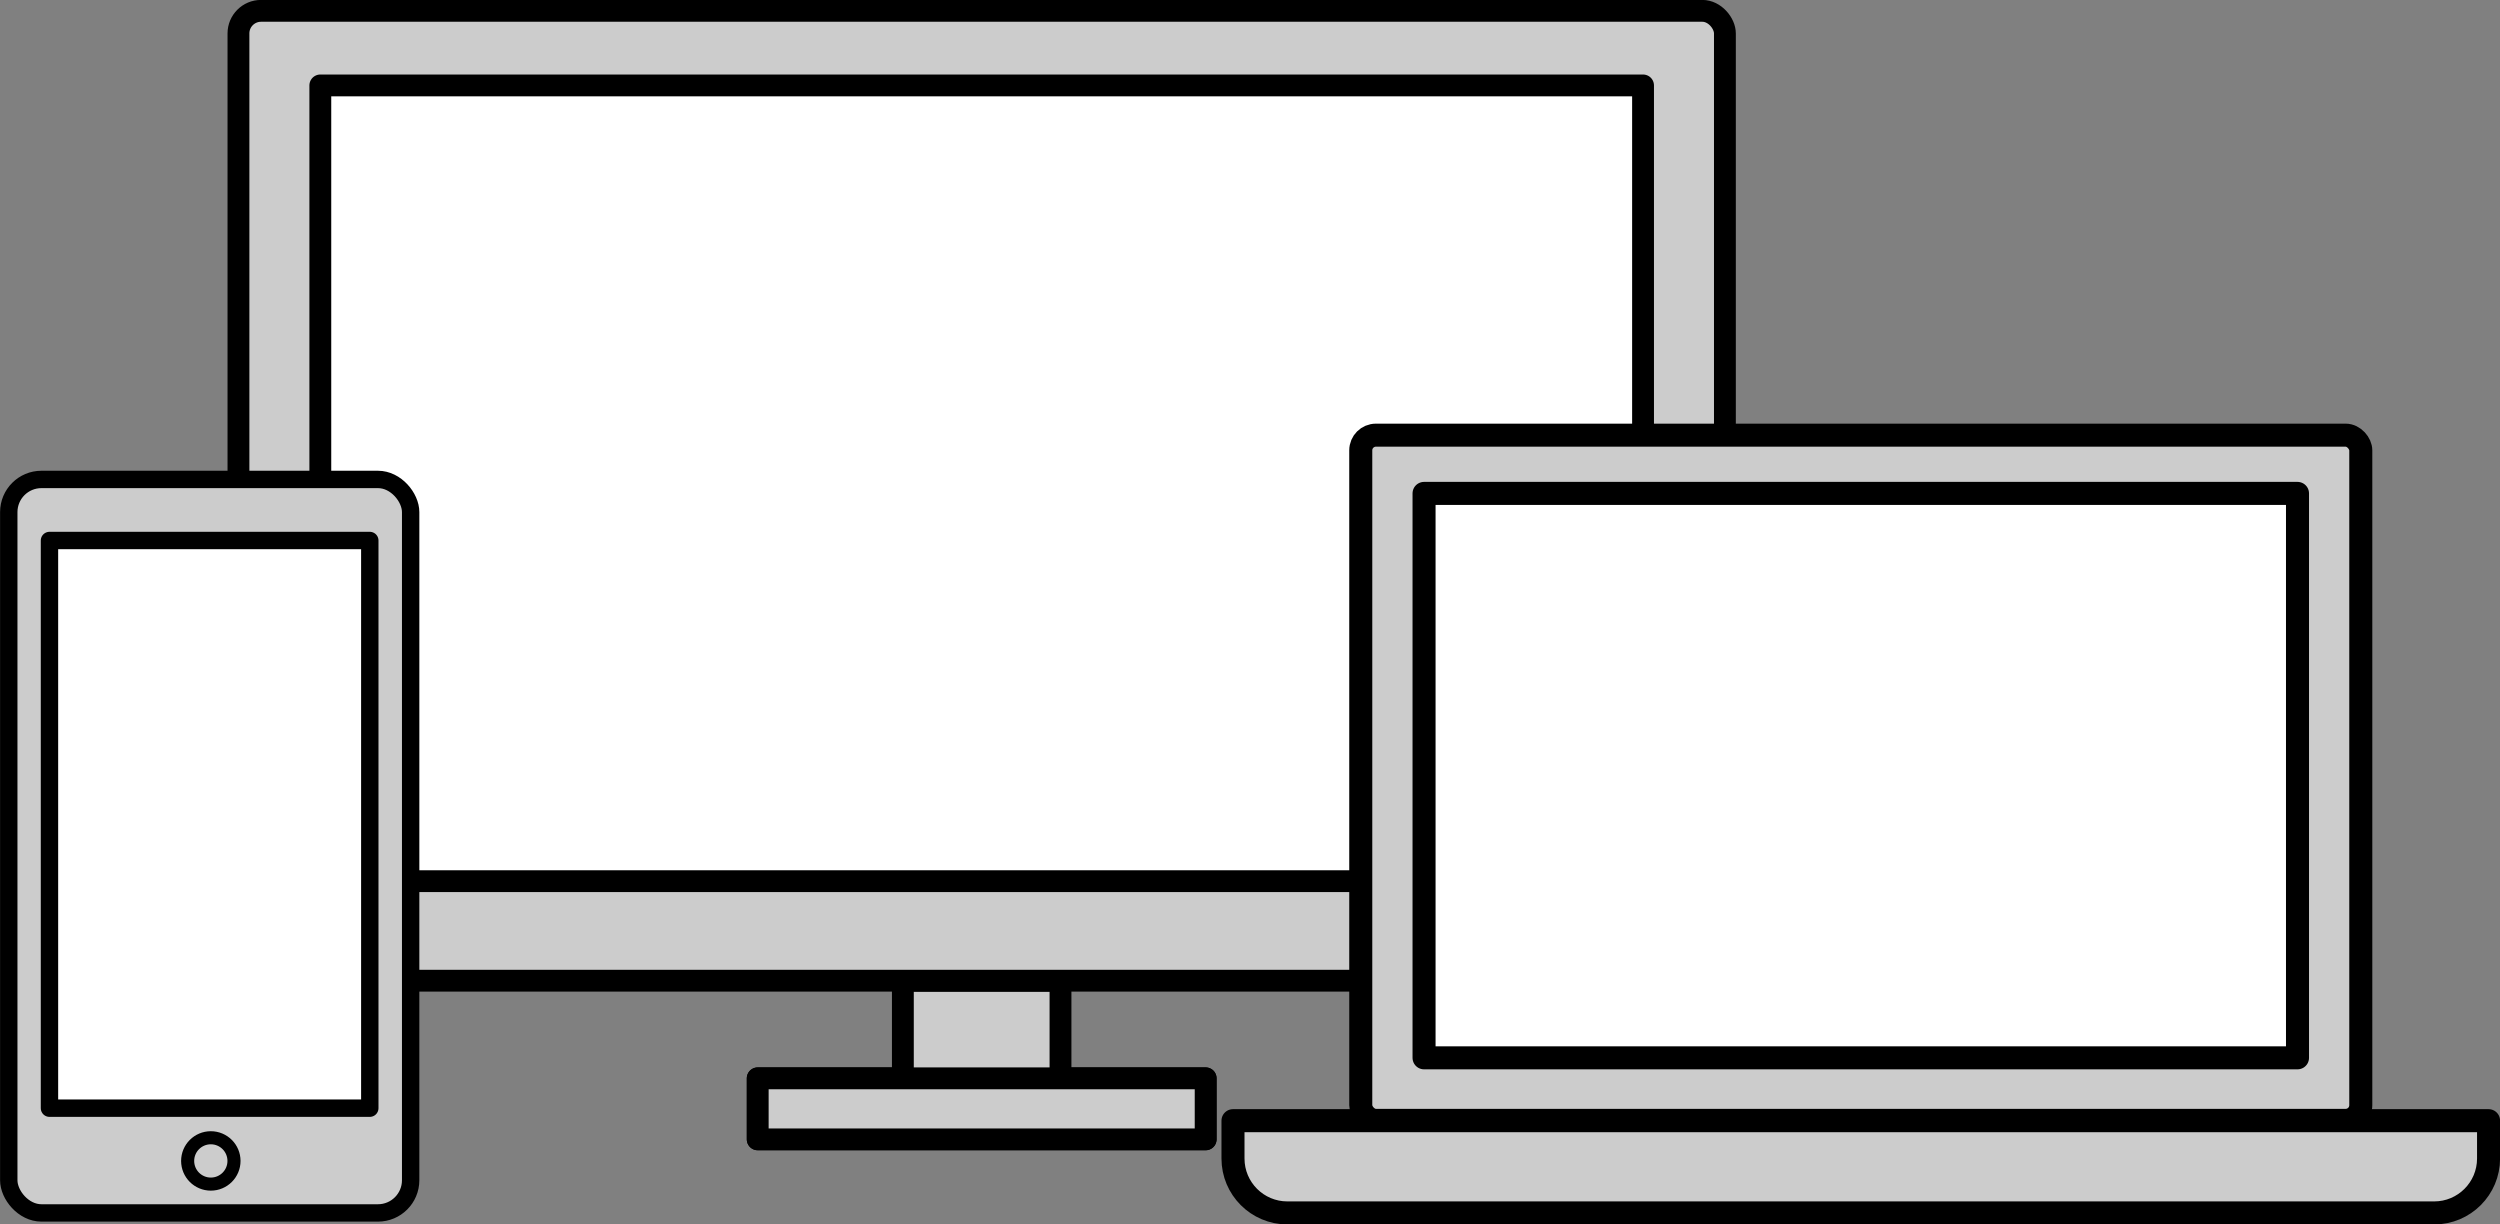<svg xmlns="http://www.w3.org/2000/svg" id="_&#x30EC;&#x30A4;&#x30E4;&#x30FC;_2" data-name="&#x30EC;&#x30A4;&#x30E4;&#x30FC; 2" viewBox="0 0 168.27 82.41"><rect x="0" y="0" width="168.27" height="82.41" fill="#808080" stroke="none"/><defs><style>      .cls-1, .cls-2, .cls-3, .cls-4, .cls-5, .cls-6, .cls-7, .cls-8, .cls-9 {        stroke: #000;      }      .cls-1, .cls-2, .cls-3, .cls-4, .cls-5, .cls-7, .cls-8, .cls-9 {        stroke-linecap: round;        stroke-linejoin: round;      }      .cls-1, .cls-3, .cls-8 {        stroke-width: 1.55px;      }      .cls-1, .cls-5, .cls-9 {        fill: #fff;      }      .cls-2, .cls-4, .cls-9 {        stroke-width: 1.47px;      }      .cls-2, .cls-10, .cls-8 {        fill: #ccc;      }      .cls-3, .cls-4, .cls-6, .cls-7 {        fill: none;      }      .cls-5, .cls-7 {        stroke-width: 1.17px;      }      .cls-10 {        stroke-width: 0px;      }      .cls-6 {        stroke-miterlimit: 10;        stroke-width: .88px;      }    </style></defs><g id="_&#x7D20;&#x6750;" data-name="&#x7D20;&#x6750;"><g><g><g><g><polygon class="cls-2" points="71.38 72.58 71.38 66.01 60.77 66.01 60.77 72.58 51 72.58 51 76.68 81.15 76.68 81.15 72.58 71.38 72.58"></polygon><g><rect class="cls-10" x="16.05" y=".73" width="100.05" height="65.28" rx="1.52" ry="1.52"></rect><rect class="cls-4" x="16.05" y=".73" width="100.05" height="65.28" rx="1.52" ry="1.52"></rect></g></g><rect class="cls-9" x="21.56" y="5.75" width="89.03" height="53.56"></rect></g><rect class="cls-2" x="51" y="72.58" width="30.15" height="4.11"></rect></g><g><g><rect class="cls-10" x=".59" y="32.27" width="27.05" height="49.37" rx="2.2" ry="2.2"></rect><rect class="cls-7" x=".59" y="32.27" width="27.05" height="49.37" rx="2.2" ry="2.2"></rect></g><rect class="cls-5" x="3.33" y="36.38" width="21.56" height="38.21"></rect><circle class="cls-6" cx="14.19" cy="78.14" r="1.56"></circle></g><g><g><g><rect class="cls-10" x="91.59" y="29.29" width="67.31" height="46.12" rx="1.02" ry="1.02"></rect><rect class="cls-3" x="91.59" y="29.29" width="67.31" height="46.12" rx="1.02" ry="1.02"></rect></g><rect class="cls-1" x="95.85" y="33.21" width="58.79" height="37.99"></rect></g><path class="cls-8" d="m82.99,75.43h84.51v2.55c0,2.02-1.64,3.66-3.66,3.66h-77.19c-2.02,0-3.66-1.64-3.66-3.66v-2.55h0Z"></path></g></g></g></svg>